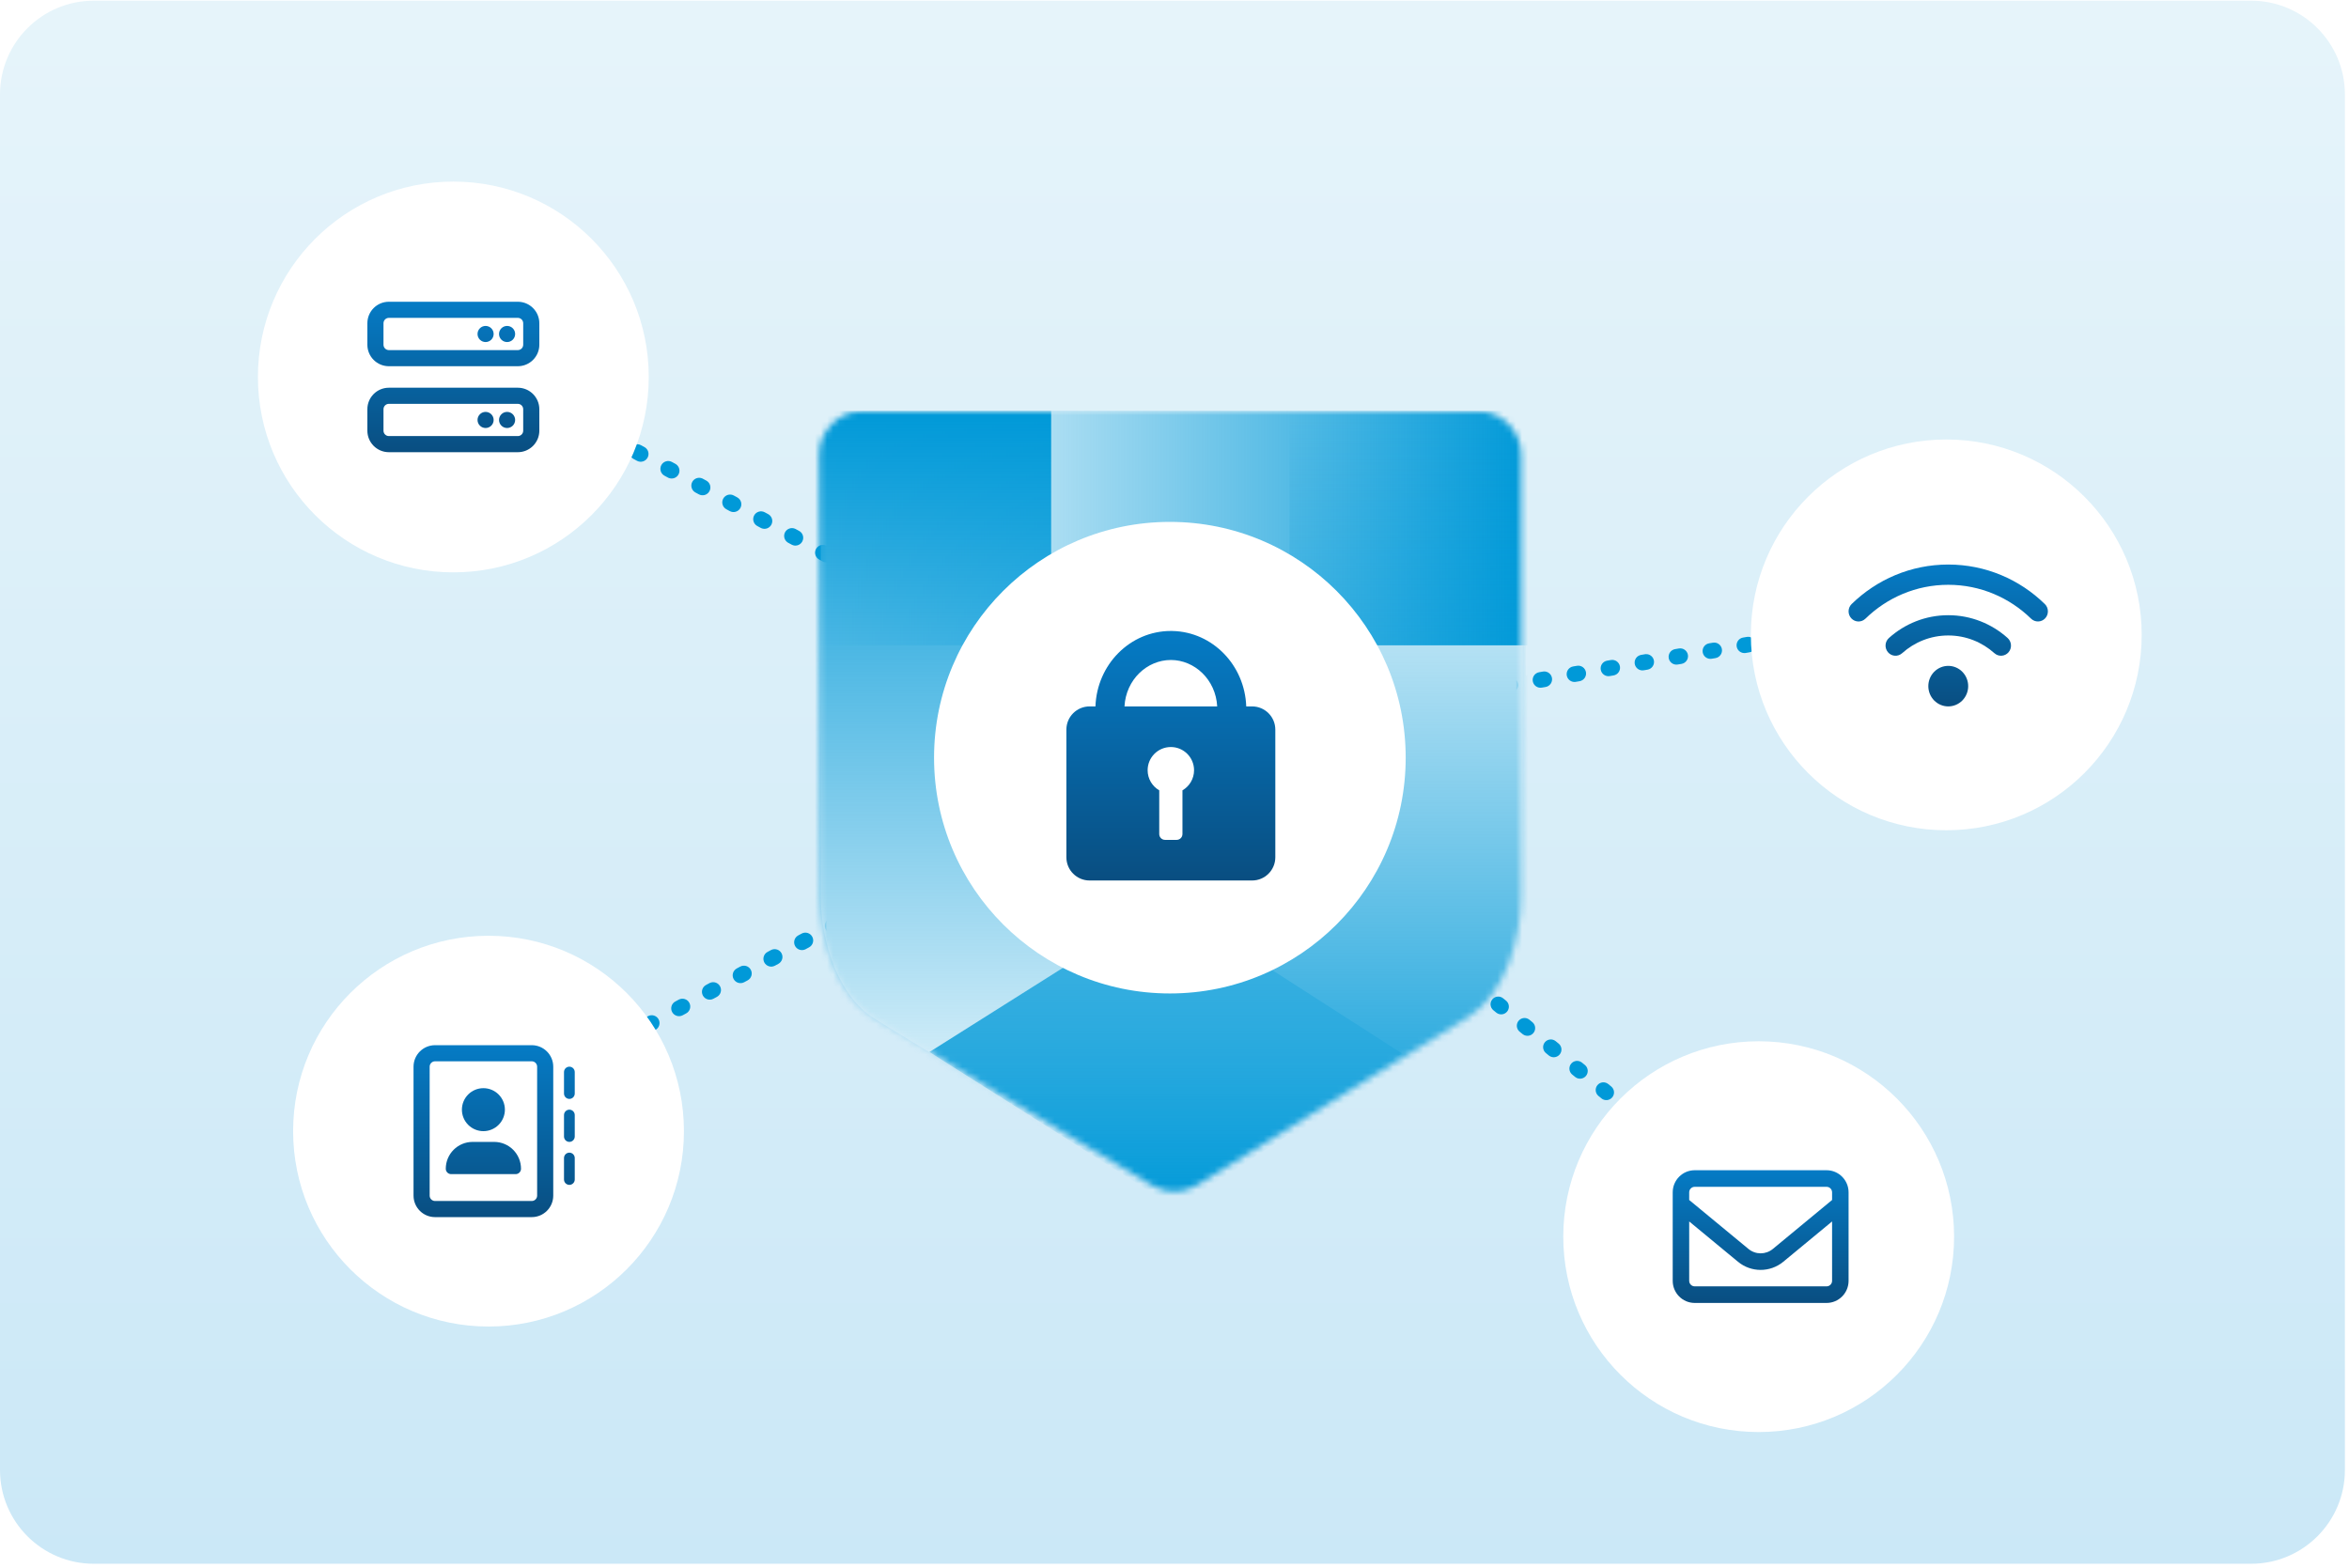 <svg width="382" height="255" viewBox="0 0 382 255" fill="none" xmlns="http://www.w3.org/2000/svg">
<g clip-path="url(#clip0_2539_5596)">
<path d="M366.08 0.111H15.253C6.829 0.111 0 6.94 0 15.364V239.08C0 247.504 6.829 254.333 15.253 254.333H366.08C374.504 254.333 381.333 247.504 381.333 239.08V15.364C381.333 6.94 374.504 0.111 366.08 0.111Z" fill="url(#paint0_linear_2539_5596)"/>
<path d="M190.256 119.546C190.899 119.503 191.483 119.953 191.593 120.601C191.711 121.293 191.245 121.95 190.553 122.067L190.246 122.12C189.554 122.237 188.898 121.771 188.78 121.079C188.662 120.387 189.128 119.731 189.82 119.613L190.127 119.561L190.256 119.546ZM195.466 121.232C194.774 121.35 194.117 120.884 194 120.192C193.882 119.5 194.347 118.844 195.039 118.726L195.466 121.232ZM195.654 118.622C196.346 118.504 197.002 118.97 197.12 119.662C197.237 120.354 196.772 121.01 196.079 121.128L195.466 121.232L195.039 118.726L195.654 118.622ZM201.18 117.682C201.872 117.564 202.528 118.03 202.646 118.722C202.764 119.414 202.298 120.07 201.606 120.188L200.992 120.293C200.3 120.411 199.644 119.945 199.526 119.253C199.408 118.561 199.874 117.904 200.566 117.787L201.18 117.682ZM206.836 116.727C207.479 116.684 208.063 117.134 208.173 117.782C208.291 118.475 207.825 119.131 207.133 119.249L206.519 119.353L206.389 119.369C205.747 119.412 205.163 118.962 205.052 118.313C204.935 117.621 205.401 116.965 206.093 116.847L206.706 116.743L206.836 116.727ZM212.045 118.414C211.353 118.531 210.697 118.065 210.579 117.373C210.462 116.681 210.927 116.025 211.619 115.907L212.045 118.414ZM212.233 115.803C212.925 115.686 213.582 116.151 213.699 116.843C213.817 117.535 213.351 118.192 212.659 118.309L212.045 118.414L211.619 115.907L212.233 115.803ZM217.76 114.863C218.452 114.746 219.108 115.212 219.226 115.904C219.343 116.596 218.878 117.252 218.186 117.37L217.572 117.474C216.88 117.592 216.223 117.126 216.106 116.434C215.988 115.742 216.454 115.085 217.146 114.968L217.76 114.863ZM223.416 113.909C224.058 113.866 224.642 114.315 224.753 114.964C224.87 115.656 224.405 116.313 223.712 116.431L223.099 116.535L222.969 116.55C222.326 116.593 221.742 116.143 221.632 115.495C221.514 114.803 221.98 114.146 222.672 114.029L223.287 113.924L223.416 113.909ZM228.813 112.985C229.505 112.867 230.161 113.332 230.279 114.024C230.397 114.716 229.931 115.373 229.239 115.491L228.625 115.595C227.933 115.713 227.277 115.247 227.159 114.555C227.041 113.863 227.507 113.207 228.199 113.089L228.813 112.985ZM234.339 112.045C235.031 111.927 235.688 112.393 235.806 113.085C235.924 113.777 235.458 114.434 234.766 114.551L234.151 114.656C233.459 114.773 232.803 114.307 232.685 113.615C232.568 112.923 233.034 112.267 233.726 112.149L234.339 112.045ZM239.866 111.105C240.558 110.988 241.215 111.454 241.332 112.146C241.45 112.838 240.984 113.494 240.292 113.612L239.678 113.716L239.549 113.731C238.906 113.774 238.322 113.325 238.212 112.676C238.094 111.984 238.56 111.327 239.252 111.21L239.866 111.105ZM245.393 110.166C246.085 110.048 246.741 110.514 246.859 111.206C246.976 111.898 246.511 112.555 245.819 112.673L245.205 112.777C244.513 112.894 243.856 112.429 243.739 111.737C243.621 111.044 244.087 110.388 244.779 110.271L245.393 110.166ZM251.048 109.211C251.691 109.168 252.275 109.618 252.386 110.267C252.503 110.959 252.037 111.615 251.345 111.733L250.731 111.837C250.039 111.955 249.383 111.489 249.265 110.797C249.147 110.105 249.613 109.449 250.305 109.331L250.919 109.227L251.048 109.211ZM256.446 108.287C257.138 108.169 257.794 108.635 257.912 109.327C258.03 110.019 257.564 110.676 256.872 110.793L256.258 110.897L256.129 110.913C255.486 110.956 254.902 110.506 254.791 109.857C254.674 109.165 255.14 108.509 255.832 108.391L256.446 108.287ZM261.972 107.347C262.664 107.23 263.321 107.695 263.438 108.388C263.556 109.08 263.09 109.736 262.398 109.853L261.784 109.958C261.092 110.076 260.436 109.61 260.318 108.918C260.201 108.226 260.666 107.569 261.359 107.452L261.972 107.347ZM267.628 106.393C268.271 106.35 268.855 106.799 268.965 107.448C269.083 108.14 268.617 108.797 267.925 108.914L267.311 109.019C266.619 109.136 265.962 108.67 265.845 107.978C265.727 107.286 266.193 106.63 266.885 106.512L267.499 106.408L267.628 106.393ZM272.838 108.079C272.146 108.197 271.489 107.731 271.372 107.039C271.254 106.347 271.719 105.691 272.411 105.573L272.838 108.079ZM273.026 105.469C273.718 105.351 274.374 105.817 274.492 106.509C274.609 107.201 274.144 107.857 273.452 107.975L272.838 108.079L272.411 105.573L273.026 105.469ZM278.552 104.529C279.244 104.411 279.9 104.877 280.018 105.569C280.136 106.261 279.67 106.917 278.978 107.035L278.364 107.139C277.672 107.257 277.016 106.792 276.898 106.1C276.78 105.408 277.246 104.751 277.938 104.633L278.552 104.529ZM284.208 103.574C284.851 103.531 285.435 103.981 285.545 104.629C285.663 105.321 285.197 105.978 284.505 106.095L283.89 106.2L283.761 106.215C283.119 106.258 282.535 105.809 282.424 105.16C282.307 104.468 282.773 103.811 283.465 103.693L284.078 103.589L284.208 103.574ZM289.417 105.261C288.725 105.378 288.069 104.912 287.951 104.22C287.834 103.528 288.299 102.872 288.991 102.754L289.417 105.261ZM289.605 102.65C290.297 102.533 290.954 102.998 291.071 103.69C291.189 104.382 290.723 105.039 290.031 105.156L289.417 105.261L288.991 102.754L289.605 102.65ZM295.132 101.71C295.824 101.593 296.48 102.059 296.598 102.751C296.715 103.443 296.25 104.099 295.558 104.217L294.944 104.321C294.252 104.439 293.595 103.973 293.478 103.281C293.36 102.589 293.826 101.932 294.518 101.815L295.132 101.71ZM300.788 100.755C301.431 100.712 302.014 101.162 302.125 101.811C302.242 102.503 301.777 103.159 301.085 103.277L300.47 103.381C299.778 103.499 299.122 103.034 299.004 102.342C298.886 101.65 299.352 100.993 300.044 100.875L300.658 100.771L300.788 100.755ZM305.997 102.442C305.305 102.56 304.649 102.094 304.531 101.402C304.413 100.71 304.879 100.054 305.571 99.936L305.997 102.442ZM306.314 99.816C306.957 99.773 307.541 100.223 307.651 100.871C307.761 101.52 307.359 102.138 306.738 102.309L306.611 102.337L305.997 102.442L305.571 99.936L306.185 99.831L306.314 99.816ZM311.711 98.892C312.403 98.774 313.06 99.24 313.177 99.932C313.295 100.624 312.83 101.28 312.138 101.398L311.523 101.503C310.831 101.62 310.175 101.154 310.057 100.462C309.94 99.77 310.406 99.114 311.098 98.996L311.711 98.892ZM316.931 98.004C317.623 97.887 318.28 98.353 318.397 99.045C318.515 99.737 318.049 100.393 317.357 100.511L317.05 100.563L316.921 100.578C316.278 100.622 315.694 100.171 315.584 99.523C315.466 98.831 315.932 98.174 316.624 98.057L316.931 98.004Z" fill="#0099D8"/>
<path d="M193.083 122.016C193.417 121.399 194.189 121.169 194.806 121.504L195.086 121.656L195.197 121.724C195.729 122.086 195.911 122.8 195.597 123.379C195.283 123.957 194.586 124.195 193.991 123.947L193.874 123.89L193.595 123.739C192.978 123.404 192.748 122.633 193.083 122.016ZM188.051 119.288C188.365 118.71 189.063 118.472 189.657 118.72L189.775 118.777L190.334 119.08C190.951 119.414 191.18 120.186 190.845 120.803C190.511 121.42 189.739 121.649 189.122 121.315L188.563 121.012L188.452 120.944C187.919 120.581 187.737 119.867 188.051 119.288ZM183.02 116.56C183.355 115.943 184.126 115.715 184.743 116.049L185.302 116.352L185.413 116.419C185.946 116.782 186.127 117.497 185.814 118.075C185.5 118.654 184.802 118.891 184.208 118.643L184.091 118.587L183.531 118.284C182.914 117.949 182.685 117.177 183.02 116.56ZM177.988 113.833C178.323 113.216 179.095 112.987 179.712 113.321L180.27 113.625C180.888 113.959 181.117 114.73 180.782 115.348C180.448 115.965 179.676 116.194 179.059 115.86L178.5 115.556C177.883 115.222 177.654 114.45 177.988 113.833ZM172.957 111.105C173.27 110.527 173.968 110.289 174.563 110.537L174.68 110.594L175.239 110.897C175.856 111.231 176.085 112.003 175.751 112.62C175.416 113.237 174.645 113.466 174.028 113.132L173.469 112.829L173.357 112.761C172.825 112.399 172.643 111.684 172.957 111.105ZM167.925 108.378C168.26 107.761 169.031 107.532 169.648 107.866L170.208 108.169L170.319 108.237C170.851 108.599 171.033 109.314 170.719 109.893C170.405 110.471 169.708 110.709 169.113 110.46L168.996 110.404L168.437 110.101C167.82 109.767 167.591 108.995 167.925 108.378ZM162.894 105.65C163.228 105.033 164 104.804 164.617 105.138L165.176 105.442C165.793 105.776 166.022 106.548 165.688 107.165C165.353 107.782 164.582 108.011 163.964 107.677L163.406 107.373C162.789 107.039 162.559 106.268 162.894 105.65ZM157.862 102.923C158.176 102.344 158.874 102.106 159.468 102.355L159.586 102.411L160.145 102.714C160.762 103.049 160.991 103.82 160.656 104.438C160.322 105.055 159.55 105.283 158.933 104.949L158.374 104.646L158.263 104.579C157.73 104.216 157.548 103.501 157.862 102.923ZM152.831 100.195C153.166 99.578 153.937 99.349 154.554 99.683L155.113 99.986L155.224 100.054C155.757 100.417 155.938 101.131 155.625 101.71C155.311 102.288 154.613 102.526 154.019 102.278L153.902 102.221L153.342 101.918C152.725 101.584 152.496 100.812 152.831 100.195ZM147.799 97.468C148.134 96.85 148.906 96.621 149.523 96.956L150.082 97.259C150.699 97.594 150.928 98.365 150.594 98.982C150.259 99.599 149.487 99.829 148.87 99.494L148.311 99.191C147.694 98.856 147.465 98.085 147.799 97.468ZM142.768 94.74C143.081 94.161 143.779 93.924 144.374 94.172L144.491 94.228L145.05 94.531C145.668 94.866 145.896 95.638 145.562 96.255C145.227 96.872 144.456 97.101 143.839 96.766L143.28 96.463L143.169 96.396C142.636 96.033 142.454 95.319 142.768 94.74ZM137.737 92.012C138.071 91.395 138.843 91.166 139.46 91.501L140.019 91.803L140.13 91.871C140.662 92.234 140.844 92.948 140.53 93.527C140.216 94.106 139.519 94.343 138.925 94.095L138.807 94.038L138.248 93.736C137.631 93.401 137.402 92.629 137.737 92.012ZM132.705 89.285C133.039 88.668 133.811 88.438 134.428 88.773L134.987 89.076C135.604 89.411 135.834 90.182 135.499 90.799C135.165 91.416 134.393 91.646 133.776 91.311L133.217 91.008C132.6 90.673 132.37 89.902 132.705 89.285ZM127.673 86.557C127.987 85.978 128.685 85.741 129.279 85.989L129.397 86.046L129.956 86.349C130.573 86.683 130.802 87.455 130.467 88.072C130.133 88.689 129.362 88.918 128.744 88.584L128.185 88.281L128.074 88.213C127.542 87.85 127.36 87.136 127.673 86.557ZM122.642 83.829C122.977 83.212 123.748 82.983 124.365 83.318L124.924 83.621L125.035 83.688C125.568 84.051 125.749 84.766 125.436 85.344C125.122 85.923 124.425 86.16 123.83 85.912L123.713 85.856L123.154 85.553C122.536 85.218 122.308 84.446 122.642 83.829ZM117.61 81.102C117.945 80.485 118.717 80.255 119.334 80.59L119.893 80.894C120.51 81.228 120.739 81.999 120.405 82.617C120.07 83.234 119.298 83.463 118.681 83.129L118.123 82.825C117.505 82.49 117.276 81.719 117.61 81.102ZM112.579 78.374C112.893 77.796 113.591 77.558 114.185 77.806L114.302 77.863L114.862 78.166C115.479 78.5 115.708 79.272 115.373 79.889C115.038 80.506 114.267 80.735 113.65 80.401L113.091 80.098L112.98 80.03C112.447 79.668 112.266 78.953 112.579 78.374ZM107.548 75.646C107.882 75.029 108.654 74.801 109.271 75.135L109.83 75.438L109.941 75.506C110.474 75.868 110.656 76.583 110.342 77.162C110.028 77.74 109.33 77.978 108.736 77.729L108.618 77.673L108.059 77.37C107.442 77.035 107.213 76.264 107.548 75.646ZM102.516 72.919C102.851 72.302 103.622 72.073 104.24 72.407L104.798 72.711C105.415 73.045 105.645 73.817 105.31 74.434C104.976 75.051 104.204 75.28 103.587 74.946L103.028 74.642C102.411 74.308 102.182 73.536 102.516 72.919ZM97.485 70.192C97.799 69.613 98.496 69.375 99.091 69.624L99.208 69.68L99.767 69.983C100.384 70.317 100.613 71.089 100.279 71.707C99.944 72.323 99.173 72.552 98.556 72.218L97.996 71.915L97.885 71.847C97.353 71.485 97.171 70.77 97.485 70.192ZM92.453 67.464C92.788 66.847 93.559 66.618 94.176 66.952L94.735 67.255L94.847 67.323C95.379 67.685 95.561 68.4 95.247 68.979C94.933 69.557 94.236 69.795 93.641 69.547L93.524 69.49L92.965 69.187C92.348 68.853 92.119 68.081 92.453 67.464ZM87.422 64.737C87.756 64.119 88.528 63.89 89.145 64.224L89.704 64.528C90.321 64.862 90.55 65.634 90.216 66.251C89.881 66.868 89.109 67.097 88.492 66.763L87.934 66.459C87.317 66.125 87.087 65.354 87.422 64.737ZM82.391 62.009C82.704 61.43 83.402 61.193 83.996 61.441L84.114 61.497L84.673 61.8C85.29 62.135 85.519 62.907 85.184 63.524C84.85 64.141 84.078 64.37 83.461 64.035L82.902 63.732L82.791 63.665C82.258 63.302 82.077 62.587 82.391 62.009ZM77.359 59.281C77.693 58.664 78.465 58.435 79.082 58.77L79.641 59.072L79.752 59.14C80.285 59.503 80.466 60.217 80.152 60.796C79.839 61.374 79.141 61.612 78.547 61.364L78.43 61.307L77.87 61.005C77.253 60.67 77.024 59.898 77.359 59.281ZM72.607 56.705C72.921 56.127 73.618 55.889 74.213 56.137L74.33 56.194L74.609 56.345C75.226 56.68 75.456 57.451 75.121 58.068C74.787 58.685 74.015 58.915 73.398 58.58L73.118 58.428L73.007 58.361C72.475 57.998 72.293 57.284 72.607 56.705Z" fill="#0099D8"/>
<path d="M285.425 197.417C285.835 196.915 286.555 196.813 287.085 197.163L287.189 197.239L287.427 197.433C287.963 197.87 288.043 198.66 287.606 199.197C287.168 199.733 286.379 199.813 285.842 199.375L285.604 199.181L285.508 199.095C285.059 198.646 285.015 197.92 285.425 197.417ZM281.15 193.93C281.56 193.428 282.28 193.325 282.81 193.675L282.914 193.751L283.39 194.14L283.486 194.226C283.935 194.675 283.98 195.401 283.569 195.903C283.159 196.406 282.439 196.508 281.909 196.159L281.806 196.082L281.329 195.694L281.234 195.607C280.785 195.158 280.74 194.433 281.15 193.93ZM276.876 190.443C277.286 189.94 278.005 189.838 278.535 190.188L278.639 190.264L279.116 190.653C279.652 191.09 279.732 191.88 279.294 192.416C278.857 192.952 278.067 193.033 277.531 192.595L277.054 192.206L276.959 192.121C276.51 191.671 276.465 190.946 276.876 190.443ZM272.601 186.955C273.011 186.453 273.73 186.351 274.261 186.7L274.364 186.777L274.84 187.165L274.936 187.251C275.385 187.701 275.43 188.426 275.02 188.929C274.61 189.432 273.89 189.533 273.36 189.184L273.256 189.108L272.779 188.719L272.684 188.633C272.235 188.184 272.19 187.458 272.601 186.955ZM270.566 183.678C271.102 184.116 271.182 184.905 270.745 185.442C270.307 185.978 269.518 186.058 268.981 185.62L270.566 183.678ZM270.566 183.678L268.981 185.62L268.505 185.232L270.089 183.289L270.566 183.678ZM268.326 183.468C268.764 182.932 269.553 182.852 270.089 183.289L268.505 185.232C267.968 184.794 267.888 184.004 268.326 183.468ZM264.051 179.981C264.461 179.478 265.181 179.376 265.711 179.726L265.815 179.802L266.291 180.191L266.386 180.277C266.836 180.726 266.88 181.451 266.47 181.954C266.06 182.457 265.34 182.559 264.81 182.209L264.706 182.134L264.23 181.744L264.135 181.659C263.685 181.21 263.641 180.484 264.051 179.981ZM262.016 176.703C262.553 177.141 262.633 177.931 262.195 178.467C261.758 179.003 260.968 179.083 260.432 178.646L259.955 178.257L261.54 176.315L262.016 176.703ZM259.776 176.494C260.214 175.957 261.003 175.877 261.54 176.315L259.955 178.257C259.419 177.819 259.339 177.03 259.776 176.494ZM255.501 173.006C255.912 172.503 256.631 172.402 257.162 172.752L257.265 172.827L257.742 173.216L257.837 173.302C258.286 173.751 258.331 174.477 257.921 174.98C257.51 175.483 256.791 175.585 256.26 175.235L256.157 175.159L255.681 174.77L255.585 174.684C255.136 174.234 255.091 173.509 255.501 173.006ZM253.467 169.729L253.562 169.815C254.011 170.264 254.056 170.989 253.646 171.492C253.235 171.995 252.516 172.097 251.986 171.747L251.882 171.671L251.406 171.283L252.99 169.34L253.467 169.729ZM251.227 169.519C251.664 168.982 252.454 168.902 252.99 169.34L251.406 171.283C250.869 170.845 250.789 170.055 251.227 169.519ZM246.952 166.032C247.362 165.529 248.082 165.427 248.612 165.777L248.716 165.852L249.192 166.242L249.287 166.328C249.736 166.777 249.781 167.502 249.371 168.005C248.961 168.508 248.241 168.61 247.711 168.26L247.607 168.184L247.131 167.795L247.036 167.709C246.586 167.26 246.542 166.535 246.952 166.032ZM244.917 162.754L245.013 162.84C245.462 163.29 245.506 164.015 245.096 164.518C244.686 165.021 243.967 165.122 243.436 164.772L243.333 164.697L242.856 164.308L244.441 162.366L244.917 162.754ZM242.677 162.544C243.115 162.008 243.904 161.928 244.441 162.366L242.856 164.308C242.32 163.87 242.24 163.081 242.677 162.544ZM238.402 159.057C238.812 158.554 239.532 158.452 240.062 158.802L240.166 158.878L240.643 159.267C241.179 159.704 241.259 160.494 240.822 161.03C240.384 161.567 239.595 161.647 239.058 161.209L238.582 160.821L238.486 160.734C238.037 160.285 237.992 159.56 238.402 159.057ZM236.368 155.78L236.463 155.865C236.912 156.315 236.957 157.04 236.546 157.543C236.136 158.046 235.417 158.148 234.887 157.798L234.783 157.722L234.306 157.333L235.891 155.391L236.368 155.78ZM234.128 155.57C234.565 155.034 235.355 154.953 235.891 155.391L234.306 157.333C233.77 156.896 233.69 156.106 234.128 155.57ZM229.853 152.082C230.263 151.58 230.983 151.478 231.513 151.827L231.617 151.904L232.093 152.292C232.629 152.73 232.709 153.519 232.272 154.055C231.834 154.592 231.045 154.672 230.509 154.235L230.032 153.846L229.936 153.76C229.487 153.311 229.443 152.585 229.853 152.082ZM227.818 148.805L227.914 148.891C228.363 149.34 228.408 150.066 227.997 150.569C227.587 151.071 226.868 151.173 226.337 150.823L226.234 150.747L225.757 150.359L227.341 148.416L227.818 148.805ZM225.578 148.595C226.016 148.059 226.805 147.979 227.341 148.416L225.757 150.359C225.22 149.921 225.141 149.131 225.578 148.595ZM223.544 145.318C224.08 145.755 224.16 146.545 223.722 147.081C223.285 147.617 222.495 147.697 221.959 147.26L223.544 145.318ZM221.304 145.107C221.714 144.605 222.433 144.503 222.963 144.853L223.067 144.929L223.544 145.318L221.959 147.26L221.482 146.871L221.387 146.785C220.938 146.336 220.893 145.61 221.304 145.107ZM219.268 141.83L219.364 141.916C219.813 142.365 219.858 143.091 219.448 143.594C219.038 144.096 218.318 144.198 217.788 143.849L217.684 143.772L217.207 143.384L218.792 141.441L219.268 141.83ZM217.029 141.621C217.466 141.084 218.255 141.004 218.792 141.441L217.207 143.384C216.671 142.946 216.591 142.157 217.029 141.621ZM212.754 138.133C213.164 137.63 213.883 137.528 214.414 137.878L214.517 137.954L214.994 138.343C215.53 138.78 215.61 139.57 215.173 140.106C214.735 140.643 213.946 140.723 213.409 140.286L212.933 139.896L212.837 139.811C212.388 139.361 212.344 138.636 212.754 138.133ZM208.479 134.646C208.889 134.143 209.609 134.041 210.139 134.391L210.243 134.467L210.719 134.855L210.814 134.942C211.264 135.391 211.308 136.116 210.898 136.619C210.488 137.122 209.768 137.224 209.238 136.874L209.134 136.798L208.658 136.41L208.563 136.323C208.114 135.874 208.069 135.148 208.479 134.646ZM206.444 131.369C206.981 131.806 207.061 132.595 206.623 133.132C206.186 133.668 205.396 133.748 204.86 133.311L206.444 131.369ZM204.204 131.158C204.615 130.656 205.334 130.554 205.864 130.904L205.968 130.979L206.444 131.369L204.86 133.311L204.383 132.922L204.288 132.836C203.839 132.386 203.794 131.661 204.204 131.158ZM199.929 127.671C200.34 127.168 201.059 127.066 201.59 127.416L201.693 127.492L202.169 127.881L202.265 127.967C202.714 128.416 202.759 129.141 202.349 129.644C201.938 130.147 201.219 130.249 200.688 129.899L200.585 129.824L200.108 129.435L200.013 129.349C199.564 128.9 199.519 128.174 199.929 127.671ZM197.895 124.394C198.431 124.831 198.511 125.621 198.074 126.157C197.636 126.694 196.847 126.774 196.31 126.336L195.834 125.947L197.418 124.005L197.895 124.394ZM195.655 124.184C196.092 123.647 196.882 123.567 197.418 124.005L195.834 125.947C195.297 125.509 195.217 124.72 195.655 124.184ZM191.618 120.891C192.028 120.388 192.748 120.286 193.278 120.636L193.382 120.712L193.62 120.906L193.715 120.992C194.164 121.442 194.209 122.167 193.799 122.67C193.389 123.173 192.669 123.274 192.139 122.924L192.035 122.849L191.797 122.654L191.702 122.568C191.253 122.119 191.208 121.393 191.618 120.891Z" fill="#0099D8"/>
<path d="M81.596 180.943L81.319 181.093C80.701 181.425 79.93 181.193 79.597 180.575C79.265 179.957 79.496 179.186 80.115 178.853L80.393 178.704L81.596 180.943ZM80.393 178.704C81.011 178.372 81.781 178.604 82.114 179.222C82.446 179.84 82.215 180.611 81.596 180.943L80.393 178.704ZM85.508 175.962C86.103 175.715 86.8 175.955 87.112 176.535C87.444 177.153 87.212 177.924 86.594 178.257L86.039 178.555C85.421 178.888 84.65 178.655 84.317 178.037C83.985 177.419 84.217 176.648 84.835 176.316L85.39 176.017L85.508 175.962ZM90.388 173.331C91.006 172.998 91.777 173.23 92.11 173.848C92.442 174.466 92.21 175.237 91.592 175.57L91.037 175.868L90.919 175.924C90.324 176.171 89.626 175.931 89.315 175.351C88.982 174.732 89.215 173.961 89.833 173.629L90.388 173.331ZM96.034 173.182C95.416 173.514 94.645 173.282 94.313 172.664C93.981 172.046 94.212 171.275 94.831 170.942L96.034 173.182ZM95.386 170.644C96.004 170.312 96.775 170.544 97.107 171.162C97.439 171.78 97.208 172.551 96.59 172.883L96.034 173.182L94.831 170.942L95.386 170.644ZM100.384 167.957C101.002 167.625 101.773 167.857 102.105 168.475C102.438 169.093 102.206 169.864 101.588 170.196L101.032 170.495L100.914 170.551C100.319 170.797 99.622 170.557 99.311 169.977C98.978 169.359 99.21 168.588 99.828 168.256L100.384 167.957ZM105.381 165.271C105.999 164.938 106.77 165.17 107.103 165.788C107.435 166.407 107.204 167.178 106.585 167.51L106.03 167.809L105.912 167.864C105.317 168.111 104.62 167.87 104.309 167.291C103.976 166.673 104.208 165.902 104.826 165.569L105.381 165.271ZM110.497 162.528C111.092 162.282 111.789 162.522 112.1 163.101C112.433 163.72 112.201 164.491 111.583 164.823L111.028 165.122C110.41 165.454 109.639 165.222 109.306 164.604C108.974 163.986 109.205 163.215 109.824 162.882L110.379 162.584L110.497 162.528ZM115.495 159.842C116.09 159.596 116.787 159.836 117.099 160.415C117.431 161.033 117.199 161.804 116.581 162.136L116.025 162.435C115.407 162.767 114.636 162.536 114.304 161.917C113.972 161.299 114.203 160.529 114.821 160.196L115.377 159.898L115.495 159.842ZM121.023 159.749C120.405 160.081 119.634 159.849 119.302 159.23C118.97 158.612 119.201 157.842 119.82 157.509L121.023 159.749ZM120.375 157.211C120.993 156.879 121.764 157.11 122.096 157.728C122.429 158.347 122.197 159.118 121.579 159.45L121.023 159.749L119.82 157.509L120.375 157.211ZM125.49 154.468C126.085 154.222 126.783 154.462 127.094 155.042C127.427 155.66 127.194 156.431 126.576 156.763L126.021 157.062C125.403 157.394 124.632 157.162 124.299 156.544C123.967 155.926 124.199 155.155 124.817 154.822L125.373 154.524L125.49 154.468ZM130.37 151.837C130.988 151.505 131.759 151.737 132.092 152.355C132.424 152.974 132.192 153.744 131.574 154.076L131.019 154.375L130.901 154.431C130.306 154.677 129.609 154.437 129.297 153.857C128.965 153.239 129.197 152.468 129.815 152.136L130.37 151.837ZM136.016 151.688C135.398 152.02 134.628 151.789 134.295 151.171C133.963 150.552 134.195 149.782 134.813 149.449L136.016 151.688ZM136.572 151.39L136.016 151.688L134.813 149.449L135.368 149.151L136.572 151.39ZM135.368 149.151C135.987 148.819 136.757 149.05 137.089 149.669C137.422 150.287 137.19 151.057 136.572 151.39L135.368 149.151ZM140.483 146.408C141.079 146.162 141.776 146.402 142.088 146.982C142.42 147.6 142.188 148.371 141.569 148.703L141.014 149.002C140.396 149.334 139.625 149.102 139.293 148.484C138.961 147.865 139.192 147.095 139.81 146.763L140.366 146.464L140.483 146.408ZM145.363 143.777C145.982 143.445 146.753 143.677 147.085 144.295C147.418 144.913 147.186 145.684 146.568 146.017L146.012 146.315L145.895 146.371C145.299 146.617 144.603 146.377 144.291 145.797C143.959 145.179 144.19 144.408 144.809 144.076L145.363 143.777ZM151.01 143.628C150.391 143.961 149.621 143.729 149.288 143.111C148.956 142.492 149.188 141.721 149.806 141.389L151.01 143.628ZM150.362 141.09C150.98 140.758 151.75 140.99 152.083 141.609C152.415 142.227 152.183 142.997 151.565 143.33L151.01 143.628L149.806 141.389L150.362 141.09ZM155.359 138.404C155.977 138.072 156.748 138.303 157.081 138.922C157.413 139.54 157.181 140.31 156.563 140.643L156.008 140.941L155.89 140.997C155.294 141.243 154.598 141.003 154.286 140.424C153.954 139.806 154.186 139.035 154.804 138.703L155.359 138.404ZM160.357 135.717C160.975 135.385 161.746 135.617 162.078 136.235C162.411 136.853 162.179 137.624 161.561 137.957L161.005 138.255L160.888 138.311C160.293 138.557 159.596 138.317 159.284 137.738C158.952 137.119 159.184 136.348 159.802 136.016L160.357 135.717ZM165.472 132.975C166.067 132.728 166.764 132.969 167.076 133.548C167.408 134.166 167.177 134.937 166.558 135.27L166.003 135.568C165.385 135.901 164.614 135.669 164.282 135.051C163.949 134.432 164.181 133.661 164.799 133.329L165.355 133.03L165.472 132.975ZM170.47 130.288C171.066 130.042 171.763 130.282 172.074 130.862C172.406 131.48 172.175 132.251 171.557 132.583L171.001 132.882C170.383 133.214 169.612 132.982 169.279 132.364C168.947 131.746 169.179 130.975 169.797 130.643L170.352 130.344L170.47 130.288ZM175.999 130.195C175.38 130.528 174.61 130.295 174.277 129.677C173.945 129.059 174.177 128.288 174.795 127.956L175.999 130.195ZM175.351 127.657C175.969 127.325 176.739 127.557 177.072 128.175C177.404 128.793 177.172 129.564 176.554 129.897L175.999 130.195L174.795 127.956L175.351 127.657ZM180.465 124.915C181.061 124.668 181.758 124.908 182.07 125.488C182.402 126.107 182.17 126.878 181.552 127.21L180.997 127.508C180.378 127.841 179.607 127.609 179.275 126.991C178.943 126.373 179.174 125.602 179.793 125.269L180.348 124.971L180.465 124.915ZM185.464 122.229C186.059 121.982 186.756 122.222 187.067 122.802C187.379 123.382 187.195 124.095 186.661 124.456L186.55 124.523L185.994 124.822L185.877 124.878C185.282 125.124 184.584 124.884 184.273 124.304C183.94 123.686 184.173 122.915 184.791 122.582L185.346 122.284L185.464 122.229ZM190.992 122.135C190.374 122.467 189.603 122.235 189.271 121.617C188.938 120.999 189.17 120.228 189.788 119.896L190.992 122.135ZM190.184 119.691C190.779 119.445 191.476 119.685 191.788 120.264C192.099 120.844 191.915 121.557 191.381 121.918L191.27 121.986L190.992 122.135L189.788 119.896L190.066 119.747L190.184 119.691Z" fill="#0099D8"/>
<g filter="url(#filter0_d_2539_5596)">
<mask id="mask0_2539_5596" style="mask-type:alpha" maskUnits="userSpaceOnUse" x="133" y="62" width="115" height="128">
<path d="M247.362 69.952C247.362 66.02 244.174 62.857 240.243 62.857H140.317C136.387 62.857 133.199 66.044 133.199 69.976V130.565L133.2 141.753C133.269 149.522 136.263 157.836 141.707 161.358C146.186 164.255 176.672 182.43 187.354 188.791C189.631 190.147 192.443 190.121 194.698 188.728C205.026 182.35 233.984 164.461 238.88 161.359C244.859 157.571 247.36 148.631 247.362 141.753C247.336 138.99 247.336 133.329 247.36 130.565C247.36 130.565 247.361 137.384 247.362 141.753C247.362 118.17 247.362 84.466 247.362 69.952Z" fill="white"/>
</mask>
<g mask="url(#mask0_2539_5596)">
<path d="M247.631 70.124C247.631 66.193 244.444 63.03 240.513 63.03H140.587C136.655 63.03 133.469 66.217 133.469 70.148V130.739L133.47 141.926C133.539 149.695 136.532 158.008 141.977 161.531C146.456 164.428 176.942 182.602 187.623 188.963C189.901 190.32 192.712 190.293 194.968 188.901C205.295 182.523 234.253 164.633 239.15 161.532C245.129 157.744 247.63 148.804 247.631 141.926C247.606 139.163 247.605 133.502 247.63 130.739C247.63 130.739 247.63 137.557 247.631 141.926C247.631 118.343 247.631 84.639 247.631 70.124Z" fill="white"/>
<path d="M248.445 62.822H132.52V100.956H248.445V62.822Z" fill="url(#paint1_linear_2539_5596)"/>
<path d="M170.943 130.692L227.987 167.333L190.172 192.475L170.943 180.09V181.97L132.52 158.381V62.822H170.943V130.692Z" fill="url(#paint2_linear_2539_5596)"/>
<path d="M209.713 130.164L151.145 167.106L191.25 192.475L209.713 180.467V181.875L248.136 158.304V155.476L248.765 155.067V105.532L248.136 105.929V62.822H209.713V130.164Z" fill="url(#paint3_linear_2539_5596)"/>
<path d="M190.247 157.579C211.427 157.579 228.597 140.409 228.597 119.23C228.597 98.05 211.427 80.881 190.247 80.881C169.068 80.881 151.898 98.05 151.898 119.23C151.898 140.409 169.068 157.579 190.247 157.579Z" fill="white"/>
<path d="M190.722 98.626C197.201 98.796 202.431 104.182 202.666 110.892H203.62C205.705 110.892 207.395 112.582 207.395 114.667V135.431C207.395 137.516 205.705 139.206 203.62 139.206H177.193C175.108 139.206 173.418 137.516 173.418 135.431V114.667C173.418 112.582 175.108 110.892 177.193 110.892H178.145C178.384 104.073 183.781 98.622 190.406 98.622L190.722 98.626ZM190.406 117.498C188.32 117.498 186.631 119.188 186.631 121.273C186.631 122.67 187.39 123.889 188.518 124.542V131.655C188.518 132.176 188.941 132.599 189.463 132.599H191.35C191.871 132.599 192.294 132.176 192.294 131.655V124.541C193.421 123.889 194.18 122.67 194.18 121.273C194.18 119.188 192.49 117.498 190.406 117.498ZM190.406 103.341C186.54 103.341 183.101 106.531 182.868 110.892H197.943C197.71 106.531 194.271 103.341 190.406 103.341Z" fill="url(#paint4_linear_2539_5596)"/>
</g>
</g>
<g filter="url(#filter1_d_2539_5596)">
<path d="M316.508 131.035C334.059 131.035 348.286 116.808 348.286 99.257C348.286 81.707 334.059 67.48 316.508 67.48C298.958 67.48 284.73 81.707 284.73 99.257C284.73 116.808 298.958 131.035 316.508 131.035Z" fill="white"/>
<path d="M303.366 96.619C306.862 93.21 311.603 91.113 316.83 91.113C322.058 91.113 326.799 93.21 330.295 96.619C330.943 97.248 331.966 97.227 332.584 96.573C333.202 95.919 333.182 94.873 332.538 94.245C328.466 90.264 322.929 87.817 316.83 87.817C310.732 87.817 305.195 90.264 301.118 94.24C300.474 94.873 300.453 95.914 301.072 96.573C301.69 97.233 302.718 97.253 303.361 96.619H303.366ZM316.83 99.355C319.708 99.355 322.332 100.441 324.338 102.239C325.011 102.841 326.035 102.774 326.627 102.095C327.22 101.414 327.154 100.369 326.485 99.766C323.912 97.459 320.528 96.058 316.83 96.058C313.133 96.058 309.749 97.459 307.181 99.766C306.507 100.369 306.446 101.409 307.039 102.095C307.631 102.78 308.655 102.841 309.328 102.239C311.329 100.441 313.953 99.355 316.836 99.355H316.83ZM320.072 107.595C320.072 106.721 319.73 105.882 319.123 105.264C318.515 104.646 317.69 104.299 316.83 104.299C315.971 104.299 315.146 104.646 314.538 105.264C313.93 105.882 313.589 106.721 313.589 107.595C313.589 108.469 313.93 109.307 314.538 109.926C315.146 110.544 315.971 110.891 316.83 110.891C317.69 110.891 318.515 110.544 319.123 109.926C319.73 109.307 320.072 108.469 320.072 107.595Z" fill="url(#paint5_linear_2539_5596)"/>
</g>
<g filter="url(#filter2_d_2539_5596)">
<path d="M286 228.911C303.551 228.911 317.778 214.684 317.778 197.133C317.778 179.583 303.551 165.355 286 165.355C268.45 165.355 254.223 179.583 254.223 197.133C254.223 214.684 268.45 228.911 286 228.911Z" fill="white"/>
<path d="M275.595 189.027C275.103 189.027 274.701 189.431 274.701 189.926V191.168L284.337 199.128C285.493 200.083 287.152 200.083 288.308 199.128L297.938 191.168V189.926C297.938 189.431 297.536 189.027 297.045 189.027H275.595ZM274.701 194.659V204.316C274.701 204.811 275.103 205.215 275.595 205.215H297.045C297.536 205.215 297.938 204.811 297.938 204.316V194.659L290.006 201.213C287.861 202.984 284.772 202.984 282.633 201.213L274.701 194.659ZM272.02 189.926C272.02 187.942 273.622 186.329 275.595 186.329H297.045C299.017 186.329 300.62 187.942 300.62 189.926V204.316C300.62 206.3 299.017 207.913 297.045 207.913H275.595C273.622 207.913 272.02 206.3 272.02 204.316V189.926Z" fill="url(#paint6_linear_2539_5596)"/>
</g>
<g filter="url(#filter3_d_2539_5596)">
<path d="M73.723 89.089C91.273 89.089 105.501 74.861 105.501 57.311C105.501 39.761 91.273 25.533 73.723 25.533C56.173 25.533 41.945 39.761 41.945 57.311C41.945 74.861 56.173 89.089 73.723 89.089Z" fill="white"/>
<path d="M63.238 47.698C62.757 47.698 62.364 48.092 62.364 48.572V52.068C62.364 52.548 62.757 52.942 63.238 52.942H84.211C84.692 52.942 85.085 52.548 85.085 52.068V48.572C85.085 48.092 84.692 47.698 84.211 47.698H63.238ZM59.742 48.572C59.742 46.644 61.31 45.077 63.238 45.077H84.211C86.139 45.077 87.707 46.644 87.707 48.572V52.068C87.707 53.996 86.139 55.563 84.211 55.563H63.238C61.31 55.563 59.742 53.996 59.742 52.068V48.572ZM63.238 61.681C62.757 61.681 62.364 62.074 62.364 62.554V66.05C62.364 66.531 62.757 66.924 63.238 66.924H84.211C84.692 66.924 85.085 66.531 85.085 66.05V62.554C85.085 62.074 84.692 61.681 84.211 61.681H63.238ZM59.742 62.554C59.742 60.626 61.31 59.059 63.238 59.059H84.211C86.139 59.059 87.707 60.626 87.707 62.554V66.05C87.707 67.978 86.139 69.546 84.211 69.546H63.238C61.31 69.546 59.742 67.978 59.742 66.05V62.554ZM81.153 64.302C81.153 63.955 81.291 63.621 81.537 63.375C81.782 63.13 82.116 62.991 82.463 62.991C82.811 62.991 83.145 63.13 83.39 63.375C83.636 63.621 83.774 63.955 83.774 64.302C83.774 64.65 83.636 64.984 83.39 65.229C83.145 65.475 82.811 65.613 82.463 65.613C82.116 65.613 81.782 65.475 81.537 65.229C81.291 64.984 81.153 64.65 81.153 64.302ZM82.463 49.009C82.811 49.009 83.145 49.147 83.39 49.393C83.636 49.639 83.774 49.972 83.774 50.32C83.774 50.668 83.636 51.001 83.39 51.247C83.145 51.493 82.811 51.631 82.463 51.631C82.116 51.631 81.782 51.493 81.537 51.247C81.291 51.001 81.153 50.668 81.153 50.32C81.153 49.972 81.291 49.639 81.537 49.393C81.782 49.147 82.116 49.009 82.463 49.009ZM77.657 64.302C77.657 63.955 77.795 63.621 78.041 63.375C78.286 63.13 78.62 62.991 78.968 62.991C79.315 62.991 79.649 63.13 79.894 63.375C80.14 63.621 80.278 63.955 80.278 64.302C80.278 64.65 80.14 64.984 79.894 65.229C79.649 65.475 79.315 65.613 78.968 65.613C78.62 65.613 78.286 65.475 78.041 65.229C77.795 64.984 77.657 64.65 77.657 64.302ZM78.968 49.009C79.315 49.009 79.649 49.147 79.894 49.393C80.14 49.639 80.278 49.972 80.278 50.32C80.278 50.668 80.14 51.001 79.894 51.247C79.649 51.493 79.315 51.631 78.968 51.631C78.62 51.631 78.286 51.493 78.041 51.247C77.795 51.001 77.657 50.668 77.657 50.32C77.657 49.972 77.795 49.639 78.041 49.393C78.286 49.147 78.62 49.009 78.968 49.009Z" fill="url(#paint7_linear_2539_5596)"/>
</g>
<g filter="url(#filter4_d_2539_5596)">
<path d="M79.446 211.751C96.996 211.751 111.224 197.523 111.224 179.973C111.224 162.423 96.996 148.195 79.446 148.195C61.895 148.195 47.668 162.423 47.668 179.973C47.668 197.523 61.895 211.751 79.446 211.751Z" fill="white"/>
<path d="M86.476 168.612C86.957 168.612 87.35 169.006 87.35 169.486V190.46C87.35 190.94 86.957 191.333 86.476 191.333H70.746C70.265 191.333 69.872 190.94 69.872 190.46V169.486C69.872 169.006 70.265 168.612 70.746 168.612H86.476ZM70.746 165.991C68.818 165.991 67.25 167.558 67.25 169.486V190.46C67.25 192.388 68.818 193.955 70.746 193.955H86.476C88.404 193.955 89.971 192.388 89.971 190.46V169.486C89.971 167.558 88.404 165.991 86.476 165.991H70.746ZM78.611 179.973C79.538 179.973 80.427 179.605 81.083 178.949C81.738 178.294 82.107 177.405 82.107 176.477C82.107 175.55 81.738 174.661 81.083 174.006C80.427 173.35 79.538 172.982 78.611 172.982C77.684 172.982 76.795 173.35 76.139 174.006C75.484 174.661 75.116 175.55 75.116 176.477C75.116 177.405 75.484 178.294 76.139 178.949C76.795 179.605 77.684 179.973 78.611 179.973ZM76.863 181.721C74.449 181.721 72.493 183.676 72.493 186.09C72.493 186.571 72.887 186.964 73.368 186.964H83.855C84.335 186.964 84.728 186.571 84.728 186.09C84.728 183.676 82.773 181.721 80.359 181.721H76.863ZM93.467 170.36C93.467 169.88 93.074 169.486 92.593 169.486C92.112 169.486 91.719 169.88 91.719 170.36V173.856C91.719 174.336 92.112 174.73 92.593 174.73C93.074 174.73 93.467 174.336 93.467 173.856V170.36ZM92.593 176.477C92.112 176.477 91.719 176.871 91.719 177.351V180.847C91.719 181.327 92.112 181.721 92.593 181.721C93.074 181.721 93.467 181.327 93.467 180.847V177.351C93.467 176.871 93.074 176.477 92.593 176.477ZM93.467 184.342C93.467 183.862 93.074 183.469 92.593 183.469C92.112 183.469 91.719 183.862 91.719 184.342V187.838C91.719 188.318 92.112 188.712 92.593 188.712C93.074 188.712 93.467 188.318 93.467 187.838V184.342Z" fill="url(#paint8_linear_2539_5596)"/>
</g>
</g>
<defs>
<filter id="filter0_d_2539_5596" x="117.199" y="50.857" width="146.164" height="158.933" filterUnits="userSpaceOnUse" color-interpolation-filters="sRGB">
<feFlood flood-opacity="0" result="BackgroundImageFix"/>
<feColorMatrix in="SourceAlpha" type="matrix" values="0 0 0 0 0 0 0 0 0 0 0 0 0 0 0 0 0 0 127 0" result="hardAlpha"/>
<feOffset dy="4"/>
<feGaussianBlur stdDeviation="8"/>
<feComposite in2="hardAlpha" operator="out"/>
<feColorMatrix type="matrix" values="0 0 0 0 0 0 0 0 0 0 0 0 0 0 0 0 0 0 0.13 0"/>
<feBlend mode="normal" in2="BackgroundImageFix" result="effect1_dropShadow_2539_5596"/>
<feBlend mode="normal" in="SourceGraphic" in2="effect1_dropShadow_2539_5596" result="shape"/>
</filter>
<filter id="filter1_d_2539_5596" x="268.73" y="55.48" width="95.555" height="95.556" filterUnits="userSpaceOnUse" color-interpolation-filters="sRGB">
<feFlood flood-opacity="0" result="BackgroundImageFix"/>
<feColorMatrix in="SourceAlpha" type="matrix" values="0 0 0 0 0 0 0 0 0 0 0 0 0 0 0 0 0 0 127 0" result="hardAlpha"/>
<feOffset dy="4"/>
<feGaussianBlur stdDeviation="8"/>
<feComposite in2="hardAlpha" operator="out"/>
<feColorMatrix type="matrix" values="0 0 0 0 0 0 0 0 0 0 0 0 0 0 0 0 0 0 0.13 0"/>
<feBlend mode="normal" in2="BackgroundImageFix" result="effect1_dropShadow_2539_5596"/>
<feBlend mode="normal" in="SourceGraphic" in2="effect1_dropShadow_2539_5596" result="shape"/>
</filter>
<filter id="filter2_d_2539_5596" x="238.223" y="153.355" width="95.555" height="95.556" filterUnits="userSpaceOnUse" color-interpolation-filters="sRGB">
<feFlood flood-opacity="0" result="BackgroundImageFix"/>
<feColorMatrix in="SourceAlpha" type="matrix" values="0 0 0 0 0 0 0 0 0 0 0 0 0 0 0 0 0 0 127 0" result="hardAlpha"/>
<feOffset dy="4"/>
<feGaussianBlur stdDeviation="8"/>
<feComposite in2="hardAlpha" operator="out"/>
<feColorMatrix type="matrix" values="0 0 0 0 0 0 0 0 0 0 0 0 0 0 0 0 0 0 0.13 0"/>
<feBlend mode="normal" in2="BackgroundImageFix" result="effect1_dropShadow_2539_5596"/>
<feBlend mode="normal" in="SourceGraphic" in2="effect1_dropShadow_2539_5596" result="shape"/>
</filter>
<filter id="filter3_d_2539_5596" x="25.945" y="13.533" width="95.555" height="95.556" filterUnits="userSpaceOnUse" color-interpolation-filters="sRGB">
<feFlood flood-opacity="0" result="BackgroundImageFix"/>
<feColorMatrix in="SourceAlpha" type="matrix" values="0 0 0 0 0 0 0 0 0 0 0 0 0 0 0 0 0 0 127 0" result="hardAlpha"/>
<feOffset dy="4"/>
<feGaussianBlur stdDeviation="8"/>
<feComposite in2="hardAlpha" operator="out"/>
<feColorMatrix type="matrix" values="0 0 0 0 0 0 0 0 0 0 0 0 0 0 0 0 0 0 0.13 0"/>
<feBlend mode="normal" in2="BackgroundImageFix" result="effect1_dropShadow_2539_5596"/>
<feBlend mode="normal" in="SourceGraphic" in2="effect1_dropShadow_2539_5596" result="shape"/>
</filter>
<filter id="filter4_d_2539_5596" x="31.668" y="136.195" width="95.555" height="95.556" filterUnits="userSpaceOnUse" color-interpolation-filters="sRGB">
<feFlood flood-opacity="0" result="BackgroundImageFix"/>
<feColorMatrix in="SourceAlpha" type="matrix" values="0 0 0 0 0 0 0 0 0 0 0 0 0 0 0 0 0 0 127 0" result="hardAlpha"/>
<feOffset dy="4"/>
<feGaussianBlur stdDeviation="8"/>
<feComposite in2="hardAlpha" operator="out"/>
<feColorMatrix type="matrix" values="0 0 0 0 0 0 0 0 0 0 0 0 0 0 0 0 0 0 0.13 0"/>
<feBlend mode="normal" in2="BackgroundImageFix" result="effect1_dropShadow_2539_5596"/>
<feBlend mode="normal" in="SourceGraphic" in2="effect1_dropShadow_2539_5596" result="shape"/>
</filter>
<linearGradient id="paint0_linear_2539_5596" x1="190.667" y1="0.111" x2="190.667" y2="254.333" gradientUnits="userSpaceOnUse">
<stop stop-color="#E6F4FA"/>
<stop offset="1" stop-color="#CBE8F7"/>
</linearGradient>
<linearGradient id="paint1_linear_2539_5596" x1="248.445" y1="81.889" x2="132.52" y2="81.889" gradientUnits="userSpaceOnUse">
<stop stop-color="#0099D8"/>
<stop offset="1" stop-color="#0099D8" stop-opacity="0"/>
</linearGradient>
<linearGradient id="paint2_linear_2539_5596" x1="132.52" y1="62.822" x2="132.52" y2="192.321" gradientUnits="userSpaceOnUse">
<stop stop-color="#0099D8"/>
<stop offset="1" stop-color="#0099D8" stop-opacity="0"/>
</linearGradient>
<linearGradient id="paint3_linear_2539_5596" x1="248.137" y1="192.321" x2="248.137" y2="62.822" gradientUnits="userSpaceOnUse">
<stop stop-color="#0099D8"/>
<stop offset="1" stop-color="#0099D8" stop-opacity="0"/>
</linearGradient>
<linearGradient id="paint4_linear_2539_5596" x1="190.406" y1="98.622" x2="190.406" y2="139.206" gradientUnits="userSpaceOnUse">
<stop stop-color="#057BC5"/>
<stop offset="1" stop-color="#094E81"/>
</linearGradient>
<linearGradient id="paint5_linear_2539_5596" x1="316.828" y1="87.817" x2="316.828" y2="110.891" gradientUnits="userSpaceOnUse">
<stop stop-color="#057BC5"/>
<stop offset="1" stop-color="#094E81"/>
</linearGradient>
<linearGradient id="paint6_linear_2539_5596" x1="286.32" y1="186.329" x2="286.32" y2="207.913" gradientUnits="userSpaceOnUse">
<stop stop-color="#057BC5"/>
<stop offset="1" stop-color="#094E81"/>
</linearGradient>
<linearGradient id="paint7_linear_2539_5596" x1="73.724" y1="45.077" x2="73.724" y2="69.546" gradientUnits="userSpaceOnUse">
<stop stop-color="#057BC5"/>
<stop offset="1" stop-color="#094E81"/>
</linearGradient>
<linearGradient id="paint8_linear_2539_5596" x1="80.359" y1="165.991" x2="80.359" y2="193.955" gradientUnits="userSpaceOnUse">
<stop stop-color="#057BC5"/>
<stop offset="1" stop-color="#094E81"/>
</linearGradient>
<clipPath id="clip0_2539_5596">
<rect width="381.333" height="254.222" fill="white" transform="translate(0 0.111)"/>
</clipPath>
</defs>
</svg>
